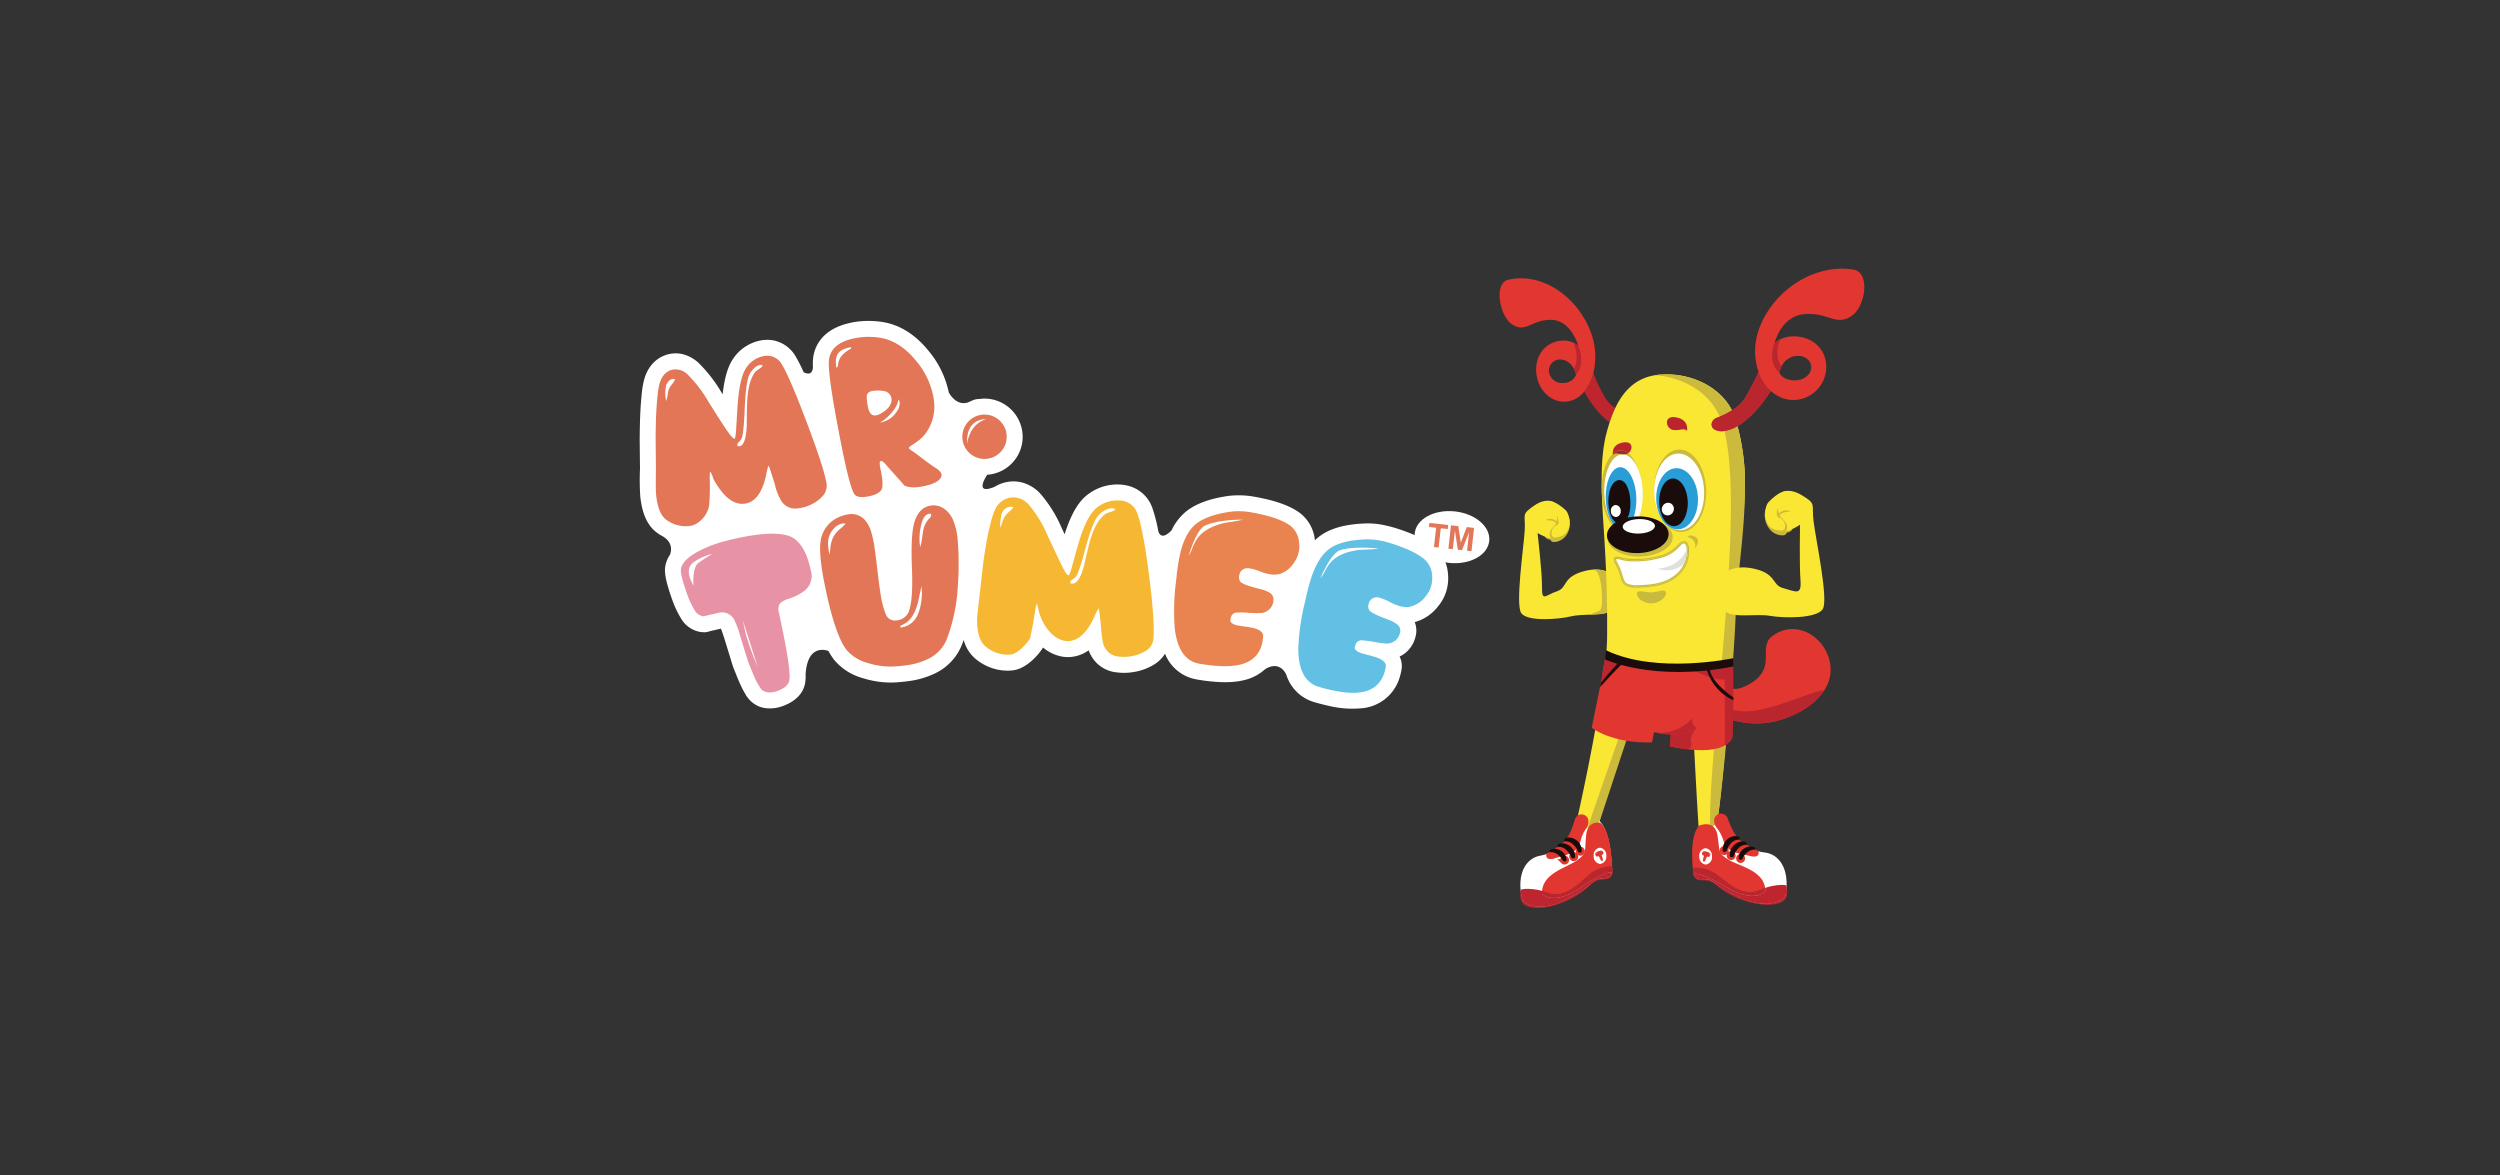 <svg xmlns="http://www.w3.org/2000/svg" xmlns:xlink="http://www.w3.org/1999/xlink" width="744.383" height="350" viewBox="0 0 744.383 350"><rect x="0" y="0" width="744.383" height="350" fill="#333333" stroke="none"/><defs><clipPath id="a"><rect width="744.383" height="350" transform="translate(5795 10314)" fill="#d1d3d4"/></clipPath><clipPath id="b"><rect width="2.292" height="9.53" fill="none"/></clipPath><clipPath id="c"><rect width="27.51" height="12.377" fill="none"/></clipPath><clipPath id="d"><rect width="28.091" height="11.094" fill="none"/></clipPath><clipPath id="e"><rect width="6.032" height="4.088" fill="none"/></clipPath><clipPath id="f"><rect width="8.685" height="3.792" fill="none"/></clipPath><clipPath id="g"><rect width="22.464" height="13.853" fill="none"/></clipPath><clipPath id="h"><rect width="5.576" height="3.723" fill="none"/></clipPath></defs><g transform="translate(-5795 -10314)" clip-path="url(#a)"><g transform="translate(5985.459 10394)"><g transform="translate(0 15.557)"><path d="M758.669-192.16c-.426,4.241-5.749,7.175-11.877,6.551s-10.748-4.564-10.318-8.8,5.747-7.175,11.877-6.551,10.75,4.562,10.318,8.8" transform="translate(-505.701 257.664)" fill="#fff"/><path d="M845.1-157.682a11.631,11.631,0,0,0-3.566-8.041c-2.177-2.008-5.4-3.748-9.85-5.314-1.073-.376-2.112-.716-3.1-.994-.687-.19-1.347-.356-1.985-.491a22.688,22.688,0,0,0-5.46-.638c-5.859.108-10.447,1.235-13.636,3.36a14.436,14.436,0,0,0-2.055,1.669c-.026-.2-.042-.395-.073-.592a11.588,11.588,0,0,0-4.447-7.58c-2.38-1.754-5.752-3.114-10.307-4.162l-.5-.107c-.921-.208-1.821-.386-2.67-.528a25.951,25.951,0,0,0-7.512-.274c-5.773.769-10.185,2.411-13.112,4.884a16.451,16.451,0,0,0-4.08,5.424.191.191,0,0,1-.028.026c-2.983,3.023-3.759.758-3.916.091-.012-.058-.023-.114-.035-.171h0a47.441,47.441,0,0,0-1.7-6.594,10.276,10.276,0,0,0-7.617-6.74,13.346,13.346,0,0,0-1.918-.274l-.264-.009a14.432,14.432,0,0,0-9.815,3.261c-2.4,1.933-4.395,5.287-6.107,10.267-.135.393-.278.813-.418,1.274-.26-.554-.933-2-.933-2a39.271,39.271,0,0,0-6.271-10.051,11.317,11.317,0,0,0-5.8-3.439,10.593,10.593,0,0,0-2.583-.243,10.491,10.491,0,0,0-1.576.184,10.508,10.508,0,0,0-3.65,1.415c-6.54,2.7-2.237-3.572-2.237-3.572v-.007a11.278,11.278,0,0,0,7.2-3.261,11.271,11.271,0,0,0,3.351-8.019,11.424,11.424,0,0,0-8.875-11.12,11.4,11.4,0,0,0-2.446-.273,11.371,11.371,0,0,0-1.574.119,5.17,5.17,0,0,0-2.441.606c-.028.016-.052.026-.084.04q-.414.16-.816.356c-3.666,1.234-5.749-2.953-5.749-2.953l-.014-.005a28.2,28.2,0,0,0-5.915-12.266c-3.682-4.576-7.943-7.433-12.651-8.485-.474-.107-.942-.19-1.44-.264a26.921,26.921,0,0,0-8.165.065,26.65,26.65,0,0,0-2.847.667c-7.138,2.153-8.9,6.956-9.31,9.609a15.061,15.061,0,0,0-.119,3.119c-.149,2.452-1.725,2.071-2.759,1.541a47.474,47.474,0,0,0-2.313-4.587,9.9,9.9,0,0,0-6.386-4.833,10.291,10.291,0,0,0-3.811-.1l-.353.065A12.75,12.75,0,0,0,632.3-222.3c-1.606,2.266-2.625,5.665-3.206,10.694-.065-.107-.136-.215-.2-.327a42.961,42.961,0,0,0-6.919-8.981,10.9,10.9,0,0,0-4.9-2.665,9.022,9.022,0,0,0-3.524-.077,8.327,8.327,0,0,0-1.5.395c-2.235.811-5.153,2.771-6.392,7.557a27.326,27.326,0,0,0-.659,4.054c-.161,1.573-.292,3.212-.379,4.91-.119,2.219-.192,4.989-.22,8.293.007,1.22.037,4.272.091,9.053a76.012,76.012,0,0,0,.068,7.973q.092,1.117.266,2.064c.713,4.215,2.252,7.147,4.7,8.946.082.063.168.117.25.176a4.9,4.9,0,0,0,.921.6h0c.224.135.453.264.683.384,3.589,2.247,2.013,5.439,2.013,5.439h.012a8.674,8.674,0,0,0-1.4,3.516c-.262,1.719.133,3.951,1.338,7.7.22.68.467,1.4.743,2.151a29.163,29.163,0,0,0,2.626,5.588,8.294,8.294,0,0,0,5.251,3.918,7.333,7.333,0,0,0,1.468.18l.531.014.792-.15.3-.1c.43-.117,1.578-.379,3.531-.832.194.467.594,1.524,1.246,3.661l1.017,3.287c1.153,3.774,1.326,4.342,1.494,4.76l.409,1.02c.589,1.477,1.144,2.881,1.712,4.092a25.519,25.519,0,0,0,1.585,2.948l.03.135.6.779a7.755,7.755,0,0,0,4.5,2.867,10.436,10.436,0,0,0,4.962-.217c.255-.061.528-.163.84-.273,4.924-1.794,6.366-4.807,6.706-7.01a12.749,12.749,0,0,0,.114-2.376c.568-9.7,6.808-7.021,6.808-7.021h0a17.98,17.98,0,0,0,1.8,2.764,16.954,16.954,0,0,0,8.485,5.342c.765.239,1.534.447,2.315.62a26.963,26.963,0,0,0,7.877.6c1.333-.1,2.41-.224,3.2-.334a25.263,25.263,0,0,0,8.193-2.392,15.911,15.911,0,0,0,7.674-8c.255-.6.5-1.228.73-1.875a11.052,11.052,0,0,0,3.143,5.289,15.084,15.084,0,0,0,6.729,3.491,14.727,14.727,0,0,0,3.173.349,10.666,10.666,0,0,0,2.167-.178c3.676-.744,6.963-4.4,8.419-6.7a12.306,12.306,0,0,0,5.162,2.593,8.788,8.788,0,0,0,1.01.173,9.856,9.856,0,0,0,.985.079,10.63,10.63,0,0,0,6.411-2.022,8.116,8.116,0,0,0,.479,1.106,9.732,9.732,0,0,0,6.593,5.254c.19.044.381.082.578.112a19.221,19.221,0,0,0,1.974.215,16.63,16.63,0,0,0,3.909-.246,16.433,16.433,0,0,0,6.014-2.242,10.03,10.03,0,0,0,3.191-3.187,12.368,12.368,0,0,0,8.822,7.545c.218.044.428.086.646.124.631.115,1.267.213,1.887.3,5.055.715,9.037.681,12.174-.1a14,14,0,0,0,6.317-3.29c4.47-2.708,6.238,1.594,6.28,1.7a12.3,12.3,0,0,0,8.443,8.179c.6.176,1.22.346,1.822.5.673.173,1.324.334,1.968.472a29.909,29.909,0,0,0,10.208.813,12.9,12.9,0,0,0,11.325-9.277,19.667,19.667,0,0,0,.526-2.188,6.42,6.42,0,0,0-.57-3.93,8.72,8.72,0,0,0,4.627-5.494l.058-.2.059-.208a6.937,6.937,0,0,0-.238-4.363,13.009,13.009,0,0,0,6.884-4.613,13.037,13.037,0,0,0,2.425-4.307,13.385,13.385,0,0,0,.633-4.98" transform="translate(-604.391 233.45)" fill="#fff"/><path d="M632.114-200.58q1.877-.325,2.128-6.077c.012-.463.03-1.782.038-3.972.04-1.817.091-3.3.173-4.431q.446-5.3,2.389-7.742a13.429,13.429,0,0,1,1.251-.905c.592-.372.863-.688.839-.966a1.34,1.34,0,0,0-.805-.1,3.4,3.4,0,0,0-1.484.8,6.327,6.327,0,0,0-1.959,3.026q-.755,2.393-1.082,9.92c-.2,4.674-.508,7.43-.957,8.289a5.3,5.3,0,0,1-.977,1.162.679.679,0,0,0-.192.652,1.187,1.187,0,0,0,.093.327,1.369,1.369,0,0,0,.545.016m-21.456-15.188a9.1,9.1,0,0,1,.4-1.826,9.328,9.328,0,0,1,1.042-1.588,3.756,3.756,0,0,0,.8-1.373,1.827,1.827,0,0,0-.767-.04,1.911,1.911,0,0,0-.952.474,3.2,3.2,0,0,0-.966,1.573,10.546,10.546,0,0,0,.047,4.5,7.762,7.762,0,0,0,.4-1.723m-3.2,31.179c-.087-.51-.159-1.062-.2-1.642-.11-.835-.124-3.348-.059-7.528-.051-4.889-.082-7.926-.087-9.149q.034-4.786.2-8.024c.087-1.62.217-3.177.365-4.671a24.089,24.089,0,0,1,.536-3.364c.58-2.228,1.705-3.652,3.4-4.265a4.563,4.563,0,0,1,.713-.187,5.158,5.158,0,0,1,4.41,1.587,38.707,38.707,0,0,1,6.079,7.97q4.922,7.866,6.257,9.605,1.119,1.489,1.552,1.417a.193.193,0,0,0,.15-.133,21.98,21.98,0,0,0,.315-2.77c.028-.486.119-1.924.262-4.312.117-2.111.243-3.823.39-5.162.467-4.257,1.258-7.175,2.39-8.773a7.909,7.909,0,0,1,5.184-3.432l.068-.014a5.016,5.016,0,0,1,5.417,2.686q2.319,3.866,7.349,17.185t5.817,17.867l.038.2a4.579,4.579,0,0,1-1.3,3.9,10.492,10.492,0,0,1-3.687,2.56,10.792,10.792,0,0,1-2.654.832c-.486.086-.98.143-1.475.189a4.9,4.9,0,0,1-4.206-2.039,16.171,16.171,0,0,1-2.041-5.055c-.659-2.134-1.132-3.608-1.4-4.435-.29-.828-.472-1.234-.561-1.214a16.315,16.315,0,0,0-.624,2.548q-1.646,7.923-6.252,8.719c-.161.019-.32.033-.481.044-3.168.26-6.175-2.212-9.051-7.438A6.646,6.646,0,0,0,623.4-193c-.138.024-.2.774-.168,2.265a67.683,67.683,0,0,1-.171,7.6c0,.024.017.03.033.031a8.075,8.075,0,0,1-4.749,6.044c-.393.087-.8.169-1.193.241a9.809,9.809,0,0,1-6.86-1.857c-1.386-1.024-2.338-2.991-2.834-5.918" transform="translate(-602.359 237.889)" fill="#e37656"/><path d="M656.664-208.227a4.292,4.292,0,0,0,1.062-3.065,2.1,2.1,0,0,0-.349-.833,6.431,6.431,0,0,1-.846,2.31,13.269,13.269,0,0,1-2.99,3.439,9.468,9.468,0,0,1-1.728,1.157,7,7,0,0,0,4.851-3.007m-8.459-2.023.035.239c.344,1.976,1.166,2.859,2.474,2.64a4.554,4.554,0,0,0,1.428-.557c2.315-1.314,3.365-2.839,3.136-4.569l-.014-.063a2.6,2.6,0,0,0-2.238-2.03,9.4,9.4,0,0,0-3.383-.038l-.1.023c-.958.164-1.5.631-1.615,1.407a14.437,14.437,0,0,0,.273,2.949m-8.8-12.322a4.8,4.8,0,0,1,1.012-2.488,9.12,9.12,0,0,1,2.207-1.824,6.5,6.5,0,0,1,.6-.344l.066-.453c-1.948.332-3.234.956-3.884,1.871-.666.917-.835,2.352-.5,4.316a1.271,1.271,0,0,0,.5-1.078m8.674,39.4q-3.145.532-3.979-.94-1.62-2.846-4.807-20c-.416-2.214-.792-4.253-1.111-6.1q-1.916-11.179-1.484-13.9c.432-2.808,2.438-4.739,5.99-5.812a20.086,20.086,0,0,1,2.287-.528,21.806,21.806,0,0,1,6.7-.049c4.068.585,7.76,2.937,11.045,7.026a23.211,23.211,0,0,1,5.062,10.694c.1.538.164,1.062.21,1.59a13.377,13.377,0,0,1-2.113,8.581,11.37,11.37,0,0,1-2.216,2.5c-.667.512-1.463,1.071-2.366,1.66a2.5,2.5,0,0,0-.812.683.208.208,0,0,0-.009.14c.028.183.22.379.582.589.594.383,1.781,1.248,3.542,2.6q2.6,1.961,3.647,2.614c1.174.716,1.831,1.408,1.94,2.072a1.212,1.212,0,0,1-.086.706q-.836,1.929-5.506,2.834l-.37.066c-2.245.376-3.959.267-5.146-.362-.026-.084-1.749-2.046-5.176-5.859-.807-1-1.414-1.476-1.787-1.408a.113.113,0,0,0-.094.047q-.383.17-.142,1.613l.1.529c.07.283.194.966.388,2.036q.59,3.544-.22,4.575c-.706.858-2.062,1.452-4.07,1.8" transform="translate(-580.304 235.479)" fill="#e37656"/><path d="M672.585-210.87a6.605,6.605,0,0,1-6.621,6.589,6.6,6.6,0,0,1-6.587-6.628A6.6,6.6,0,0,1,666-217.492a6.6,6.6,0,0,1,6.584,6.622" transform="translate(-563.298 245.375)" fill="#e37656"/><path d="M665.818-216.7s-6.13-.405-5.605,7.37c0,0,.4-5.752,5.605-7.37" transform="translate(-562.697 245.967)" fill="#fff"/><path d="M630.95-166.621a83.145,83.145,0,0,0,3.281,8.95c.035-.019-4.388-13.778-4.388-13.778s.676,3.3,1.106,4.828m-14.36-21.838a44.779,44.779,0,0,1,4.178-2.7s-.612.128-.886.21a17.249,17.249,0,0,0-4.519,2.139c-1.526,1-1.955,2.574-1.274,4.727a23.185,23.185,0,0,0,1.066,2.373c.019-.007-.43-5.272,1.435-6.752m5.859,14.875c-2.271.508-3.643.823-4.047.949a.6.6,0,0,1-.112.037,3.455,3.455,0,0,1-2.819-1.885,24.694,24.694,0,0,1-2.186-4.674c-.25-.7-.479-1.366-.68-1.994-.907-2.794-1.3-4.648-1.164-5.543.253-1.691,1.861-3.39,4.781-5.034a36.8,36.8,0,0,1,8.135-3.2c.585-.161,1.2-.308,1.805-.456,8.88-2.14,15.031-2.336,18.178-.826,1.826.882,3.334,2.773,4.5,5.6a34.083,34.083,0,0,1,1.517,5.576,5.162,5.162,0,0,1-.248,2.072c-.012.005-.012.005-.005.023-.009.021-.009.028-.028.042-.547,2.079-2.722,3.779-6.456,5.048a6.49,6.49,0,0,0-2.7,1.408,3.444,3.444,0,0,0-.28,2.9c2.355,10.914,3.451,17.6,3.079,19.927-.225,1.477-1.532,2.518-3.638,3.287-.15.052-.3.11-.43.143-2.081.55-3.559.238-4.478-.958,0-.01-.012-.023-.012-.033a15.884,15.884,0,0,1-1.67-2.946c-.661-1.415-1.3-3.1-2.011-4.863-.136-.348-.923-2.948-2.376-7.68a28.338,28.338,0,0,0-1.85-5.006,4.141,4.141,0,0,0-4.812-1.917" transform="translate(-599.14 260.548)" fill="#e892a5"/><path d="M665.466-192.11c.225-1.515.377-2.488.487-2.918a6.48,6.48,0,0,1,1.672-3.068,1.534,1.534,0,0,0,.589-1.155.519.519,0,0,0-.059-.231,1.317,1.317,0,0,0-.517-.021c-1.268.133-2.125,1.531-2.576,4.1a17.153,17.153,0,0,0-.288,4.678c.038.4.208,1.129.208,1.129a21.009,21.009,0,0,0,.484-2.514m-.748,21.235a17.911,17.911,0,0,0,.6-7.082c-.267,1.206-.4,1.809-.652,3.014-.647,3.657-1.966,6.552-3.832,7.8a9.145,9.145,0,0,1-1.777.961c0,.225-.005.325.007.554,2.883-.411,4.767-2.13,5.649-5.245m-26.525-18.5a9.084,9.084,0,0,1,.886-3.243,7.781,7.781,0,0,1,2.029-2.4,11.727,11.727,0,0,0,1.63-1.557,2.64,2.64,0,0,0-1.066-.03,4.5,4.5,0,0,0-2.321,1.352,6.352,6.352,0,0,0-1.847,4.76c0,.142.054.715.164,1.732.1.55.133.813.222,1.365a10.636,10.636,0,0,0,.3-1.98m29.1,33.084a20.687,20.687,0,0,1-6.67,1.912c-.706.1-1.69.218-2.878.3a22.635,22.635,0,0,1-8.431-1.015,12.507,12.507,0,0,1-6.215-3.793c-1.953-2.4-3.806-7.356-5.558-14.779q-.467-1.913-1.148-5.321-1.976-9.939-.818-13.752a9.194,9.194,0,0,1,5.864-6.053,9.594,9.594,0,0,1,1.908-.535,5.442,5.442,0,0,1,5.684,2.382,9.4,9.4,0,0,1,1.2,2.424,31.993,31.993,0,0,1,1.162,5.378c.26,1.739.542,4.157.9,7.176.309,2.693.61,4.727.8,6.02a28.278,28.278,0,0,0,1.529,6.179,2.909,2.909,0,0,0,3.444,1.969c.086-.014.133-.017.222-.033a4.148,4.148,0,0,0,3.409-2.986c.764-2.369,1.027-6.544.79-12.474-.259-6.345-.038-10.779.608-13.266.87-3.348,2.7-5.2,5.389-5.452a5.412,5.412,0,0,1,3.451.909,7.73,7.73,0,0,1,2.755,3.337,19.187,19.187,0,0,1,1.44,6.407,87.337,87.337,0,0,1,.024,13.177,52.442,52.442,0,0,1-3.383,16.248,11.241,11.241,0,0,1-5.481,5.639" transform="translate(-581.403 256.936)" fill="#e37656"/><path d="M690.262-177.7c1.374.031,2.583-1.854,3.521-5.544.108-.451.395-1.756.891-3.888.409-1.765.8-3.219,1.145-4.311,1.073-3.392,2.6-5.875,4.419-7.073a12.289,12.289,0,0,1,1.629-.6c.737-.239,1.22-.636,1.167-.748-.052-.142-.542-.271-.886-.287a4.161,4.161,0,0,0-1.85.467,6.6,6.6,0,0,0-2.9,2.532c-.922,1.454-2.084,4.63-3.386,9.5-1.213,4.531-2.107,7.194-2.745,7.954a6.043,6.043,0,0,1-1.281.961.673.673,0,0,0-.332.6.677.677,0,0,0,.037.332c.066.086.381.114.577.108M669.421-196a8.1,8.1,0,0,1,.737-1.761,9.075,9.075,0,0,1,1.419-1.447,4.548,4.548,0,0,0,1.122-1.258,1.78,1.78,0,0,0-.858-.133,2.472,2.472,0,0,0-1.164.341,3.321,3.321,0,0,0-1.344,1.438c-.5,1-.624,4.489-.624,4.489a12.445,12.445,0,0,0,.711-1.669m-7.484,30.655c-.045-.522-.045-1.083-.051-1.665,0-.827.3-3.383.783-7.5.575-4.789.875-7.9,1.034-9.105.416-3.164.854-5.833,1.279-7.959.311-1.6.685-3.142,1.057-4.6a19.771,19.771,0,0,1,1.089-3.281,6.128,6.128,0,0,1,4.534-3.827,5.458,5.458,0,0,1,.86-.094,6.158,6.158,0,0,1,4.77,2.175,34.934,34.934,0,0,1,5.427,8.814c2.663,5.707,4.309,9.236,5.024,10.528.606,1.1,1.061,1.672,1.38,1.677a.211.211,0,0,0,.178-.1,18.507,18.507,0,0,0,.9-2.661c.136-.472.516-1.882,1.155-4.192.57-2.05,1.068-3.717,1.506-5,1.4-4.071,2.974-6.8,4.6-8.109a9.608,9.608,0,0,1,6.682-2.214.277.277,0,0,0,.086,0,5.68,5.68,0,0,1,5.4,3.9c1.054,2.88,2.286,9.041,3.488,18.489s1.564,15.707,1.281,18.77c0,.086-.009.126-.016.213a4.6,4.6,0,0,1-2.308,3.435,11.522,11.522,0,0,1-4.274,1.573,12.085,12.085,0,0,1-2.8.183c-.5-.028-1.012-.087-1.5-.164a5.058,5.058,0,0,1-3.727-2.9c-.447-.839-.722-2.666-.944-5.382-.182-2.2-.376-3.779-.491-4.637s-.224-1.316-.311-1.312a17.572,17.572,0,0,0-1.193,2.378c-2.242,4.931-4.894,7.376-8.083,7.337a4.3,4.3,0,0,1-.494-.042c-3.14-.388-6.542-3.6-7.982-8.845a17.55,17.55,0,0,0-.57-2.237c-.126-.014-.316.753-.542,2.217-.678,4.468-1.281,7.07-1.368,7.489,0,.016.024.037.024.037.3.405-3.1,4.814-5.654,5.333a6.768,6.768,0,0,1-1.246.084,10.039,10.039,0,0,1-6.713-2.637c-1.3-1.165-2.069-3.219-2.265-6.17" transform="translate(-561.422 255.917)" fill="#f6b833"/><path d="M700.79-189.714a15.518,15.518,0,0,1,1.321-2.778c1.564-2.485,4.477-4.124,8.26-5.015.159-.04,1.146-.2,2.908-.47,1.45-.225,2.569-.5,2.569-.5-.014-.126-7.619,0-11.2,1.753-2.691,1.314-4.819,8.957-4.819,8.957a11.682,11.682,0,0,0,.959-1.945m20.177,11.828a10.021,10.021,0,0,1,2.9,1.1,2.334,2.334,0,0,1,1.185,2.4c-.021.1-.021.163-.042.269A3.975,3.975,0,0,1,721-170.7a28.785,28.785,0,0,1-3.313-.072,30.451,30.451,0,0,0-3.3-.086,1.923,1.923,0,0,0-2.044,1.594c-.063.313-.075.472-.128.776.009.552.606,1.033,1.733,1.386.187.052.46.1.823.162s.83.131,1.344.2c.826.112,1.518.224,2.065.315.262.051.4.07.673.122,2.167.515,3.206,1.347,3.133,2.514a13.458,13.458,0,0,1-.21,1.681c-.7,3.647-2.951,5.854-6.628,6.757-2.59.643-6.042.62-10.39.014-.563-.082-1.155-.178-1.733-.278-4.139-.708-6.587-4.129-7.356-10.432a69.008,69.008,0,0,1,.412-14.36c.059-.591.086-.889.156-1.48a61.233,61.233,0,0,1,.949-6.076c.919-4.232,2.471-7.3,4.653-9.14,2.13-1.8,5.7-3.142,10.673-3.806a21.251,21.251,0,0,1,6.117.257c.907.147,1.872.348,2.871.578,3.827.882,6.719,2,8.558,3.36a6.835,6.835,0,0,1,2.572,4.555,8.808,8.808,0,0,1-.037,3.222A8.45,8.45,0,0,1,731.358-186a8.179,8.179,0,0,1-4.333,3.641,7.331,7.331,0,0,1-3.287.058,14.435,14.435,0,0,1-2.546-.741,16.513,16.513,0,0,0-3.091-.938,3.093,3.093,0,0,0-1.606.038,2.423,2.423,0,0,0-1.62,2,2.433,2.433,0,0,0,.288,1.864c.531.678,2.478,1.372,5.8,2.188" transform="translate(-536.338 257.683)" fill="#e9834f"/><path d="M724.388-186.426a16.939,16.939,0,0,1,1.618-2.621c1.828-2.3,4.933-3.582,8.819-4.038.162-.019,1.174-.073,2.962-.15,1.468-.056,2.63-.2,2.63-.2,0-.131-7.622-.865-11.394.467-2.822.994-5.808,8.352-5.808,8.352a10.177,10.177,0,0,0,1.174-1.808m18.828,14.038A10.148,10.148,0,0,1,746-170.96a2.3,2.3,0,0,1,.93,2.521c-.037.107-.047.161-.082.267a3.963,3.963,0,0,1-4.375,2.937,29.965,29.965,0,0,1-3.308-.46,29.566,29.566,0,0,0-3.3-.446,1.911,1.911,0,0,0-2.223,1.347c-.08.3-.126.447-.215.75-.04.545.493,1.1,1.6,1.574a5.881,5.881,0,0,0,.79.259c.372.108.813.225,1.328.351.811.206,1.489.391,2.016.552.269.079.393.114.657.192,2.119.757,3.075,1.718,2.86,2.864a14.056,14.056,0,0,1-.39,1.651c-1.108,3.544-3.6,5.478-7.381,5.957-2.666.339-6.121-.073-10.4-1.172-.559-.152-1.125-.309-1.7-.474-4.052-1.179-6.114-4.856-6.182-11.216a68.665,68.665,0,0,1,2.03-14.209c.129-.585.194-.875.32-1.461.575-2.465,1.118-4.452,1.623-5.927,1.407-4.092,3.281-6.979,5.66-8.558,2.345-1.56,6.054-2.478,11.1-2.57a21.98,21.98,0,0,1,6.083.958c.9.252,1.829.561,2.806.9,3.729,1.312,6.505,2.766,8.2,4.325a6.821,6.821,0,0,1,2.043,4.826,8.472,8.472,0,0,1-.383,3.191,8.325,8.325,0,0,1-1.564,2.766,8.091,8.091,0,0,1-4.737,3.122,7.222,7.222,0,0,1-3.292-.316,14.9,14.9,0,0,1-2.466-1.026,16.436,16.436,0,0,0-2.979-1.293,3.208,3.208,0,0,0-1.6-.143,2.383,2.383,0,0,0-1.852,1.809,2.337,2.337,0,0,0,.1,1.9c.44.734,2.3,1.643,5.516,2.825" transform="translate(-520.519 261.264)" fill="#62c0e4"/><path d="M747.683-198.093l-1.794,4.62-.724-4.9-2.193-.245-.77,6.944,1.318.149.627-5.536.869,5.7,1.243.141,2.108-5.372-.615,5.535,1.325.148.775-6.944Z" transform="translate(-501.4 259.478)" fill="#e37656"/><path d="M738.893-197.829l2.131.239-.641,5.743,1.386.154.642-5.743,2.08.234.132-1.2-5.594-.626Z" transform="translate(-503.873 259.172)" fill="#e37656"/></g><g transform="translate(256.053 0)"><g transform="translate(0 2.868)"><path d="M791.448-156.2a19.328,19.328,0,0,1-8.421-8.2c-1.41-2.708-2.13-5.621.629-6.435,2.572-.758,4.74,1.51,7.126,3.778,2.728,2.6,5.742,5.191,9.976,3.254,2.93-1.34,5.553-3.255,6.208-6.568.584-2.949-.706-6.432,2.113-8.5,6.871-5.045,15.146-.152,17.009,7.215,1.933,7.648-4.314,13.4-10.667,16.285-8.2,3.72-15.974,3.271-23.972-.821" transform="translate(-727.876 285.38)" fill="#e23630"/><path d="M811.7-167c-.774.446-1.566.851-2.359,1.211a26.686,26.686,0,0,1-10.982,2.537h.056a26.655,26.655,0,0,0,10.926-2.537c.793-.36,1.585-.765,2.359-1.211m-21.78,2.327h0a25.857,25.857,0,0,0,8.155,1.421h.058a25.819,25.819,0,0,1-8.213-1.421" transform="translate(-721.794 295.796)" fill="#bf252e"/><path d="M818.461-170.5c-3.584.117-15.824,6.276-23.425,6.276-.206,0-.407,0-.606-.012a14.854,14.854,0,0,1-4.26-.767c-.082.982-.168,1.967-.253,2.949a25.819,25.819,0,0,0,8.213,1.421h.227a26.63,26.63,0,0,0,10.982-2.537c.793-.36,1.583-.764,2.357-1.211a19.762,19.762,0,0,0,6.766-6.117Z" transform="translate(-721.794 293.179)" fill="#b9262d"/><path d="M768.081-224.61a15.7,15.7,0,0,1-1.117,3.1,8.179,8.179,0,0,1-.561,1.033,11.686,11.686,0,0,1-1.05,1.477c.47.9,3.5,6.257,7.559,9.167a36.807,36.807,0,0,1,1.691-4.295,10.305,10.305,0,0,1-3-3.021,40.235,40.235,0,0,1-3.521-7.459" transform="translate(-740.151 252.744)" fill="#bf252e"/><path d="M769.889-209.552a3.906,3.906,0,0,1-4.283-3.516,3.308,3.308,0,0,1,4.064-3.388s3.014.287,4.036,4.443a3.981,3.981,0,0,1-3.818,2.46m4.866-21.331c-4.835-6.76-13.152-11.354-21.353-9.357-4.281,1.045-2.492,11.054,1.478,13.4s5.513-1.494,11.3-1.5c6.121,0,8.181,7.77,8.181,7.77a6.574,6.574,0,0,0-4.594-1.6c-4.59.143-8.116,3.75-7.95,8.981s4.019,9.38,8.609,9.214c4.613-.166,7.772-4.644,8.677-9.757.6-3.425.924-9.775-4.351-17.154" transform="translate(-750.93 240.711)" fill="#e23630"/></g><g transform="translate(22.01 22.036)"><g clip-path="url(#b)"><path d="M763.527-229.741v0l.011.024a5.54,5.54,0,0,1,1.41.949,3.817,3.817,0,0,0-1.421-.975m.129,7.791v0l.634,1.735h0a7.943,7.943,0,0,0-.636-1.737" transform="translate(-763.526 229.742)" fill="#bf252e"/></g></g><g transform="translate(5.802 22.063)"><path d="M763.533-229.726c.168.365,1.854,4.236.119,7.767a7.982,7.982,0,0,1,.636,1.735h0a6.3,6.3,0,0,0,1.525-4.377v-.093a11.144,11.144,0,0,0-.869-4.082l0,0a5.5,5.5,0,0,0-1.41-.949" transform="translate(-747.313 229.726)" fill="#b9262d"/><path d="M758.787-194.359a3.218,3.218,0,0,0-.135.743c-.021.388.732.788,1.111.926l.337-.01a6.626,6.626,0,0,1,.54.556c.4.461,2.581.229,3.96-1.274,1.952-2.126,2.154-6.444-.233-7.389s-5.845,4.512-5.581,6.449" transform="translate(-750.961 251.256)" fill="#cbba3c"/><path d="M783.086-179.8s-2.707-3.865-9.429-2.06-4.828,4.936-8.181,6.039-4.457,3.229-4.4-1.158-1.333-16.2-1.333-16.2,5.92,3.633,6.4-.253c.211-1.726-1.221-4.286-1.221-4.286s2.074.522,1.389-2.245-3.736-4.07-7.627-1.356-2.5,2.471-2.752,7.264-2.888,22.217-1.015,24.749,11.022,1.847,14.781.93,10.169.079,12.3-1.981,3.607-6.526,1.092-9.439" transform="translate(-754.25 249.84)" fill="#fae734"/><path d="M758.684-201.581c-.573-.335.951-3.215,6.187,1.518,1.466,1.325,2.656,8.326-3.629,8.108,0,0-1.291-.482.2-3.215,1.272-2.333-1.09-5.438-2.757-6.411" transform="translate(-751.022 249.883)" fill="#fae734"/><path d="M761.672-200.2c.007.149,1.118,2.17-.21,2.771a2.512,2.512,0,0,0-1.31,3.065,1.1,1.1,0,0,0,1.286.489s-1.588,1.02-1.934-.465,1.186-2.728,1.725-3.381a4.9,4.9,0,0,0,.444-2.479" transform="translate(-750.362 251.789)" fill="#cbba3c"/><path d="M758.8-199.346c-.155.089,3.407-.206,3.151,1.545a.939.939,0,0,0,.271-.858,2.568,2.568,0,0,0-3.421-.687" transform="translate(-750.852 252.157)" fill="#cbba3c"/><path d="M766.287-177.616c2.09-.162,5.081.077,6.711-1.5,2.128-2.06,3.607-6.526,1.092-9.439,0,0-2.013-2.857-6.858-2.5,2.675-.2,2.857,8.473,2.7,10.175-.252,2.824-.977,1.835-3.65,3.268" transform="translate(-745.255 258.601)" fill="#cbba3c"/><path d="M789.045-148.936s2.317-1.31,5.127,3.03,6.914,7.286,10.938,7.7,7.7,4.464,6.289,12.9c-.112.671-4.393,4.817-13.757.432s-7.251-5.253-10.061-5.3-3.351-.3-3.538-2.027c0,0-.737-11.073,2.6-15.057,0,0-.33-.924,2.4-1.679" transform="translate(-732.037 289.965)" fill="#fff"/><path d="M775.722-148.943s-2.378-1.153-4.9,3.329-6.4,7.66-10.37,8.317-7.363,4.91-5.432,13.2c.154.661,4.66,4.5,13.676-.432s6.865-5.665,9.649-5.885,3.308-.5,3.385-2.233c0,0,.039-11.033-3.521-14.775,0,0,.271-.938-2.49-1.517" transform="translate(-754.089 289.999)" fill="#fff"/><path d="M763.827-89.453s9.375-40.8,9.478-56.919c.082-12.922-.3-21.22-1.146-34.124-.528-8.02-1.1-18.571.961-26.364,2.5-9.46,6.678-17.049,16.664-17.451l.307-.012c8.917-.36,18.63,4.316,21.457,13.3a67.965,67.965,0,0,1,2.775,16.755c.281,16.713-3.212,27.456-3.5,44.164-.166,10.019-2.829,47.051-4.7,58.794-.15.94-.521,1.118-1.337,1.55-.975.517-3.973,2.424-4.187.554-.353-3.088-1.987-35.583-1.987-35.583s-8.765,3.009-17.5,0l-10.463,34.44s-5.329,2.813-6.822.891" transform="translate(-747.093 233.75)" fill="#fae734"/><path d="M766.313-142.777a.671.671,0,0,0,.69.65.674.674,0,0,0,.652-.694.673.673,0,0,0-.692-.648A.67.67,0,0,0,766.313-142.777Zm-1.964,1.618a.674.674,0,0,0,.692.65.671.671,0,0,0,.65-.692.673.673,0,0,0-.692-.65A.674.674,0,0,0,764.349-141.159Zm-2.616,1.38a.675.675,0,0,0,.933.178.672.672,0,0,0,.178-.933.673.673,0,0,0-.933-.178A.673.673,0,0,0,761.733-139.778Z" transform="translate(-748.744 294.189)" fill="none" stroke="#e23630" stroke-miterlimit="10" stroke-width="1.324"/><path d="M758.911-137.537s-.542,2.277,2.7,1.2,6.519-1.179,7.461-5.02,2.441-3.8,2.38-6.011a2.058,2.058,0,0,0-4.061-.4c-.746,2.5-1.908,5.775-4.11,7.36s-4.374,2.874-4.374,2.874" transform="translate(-750.793 289.784)" fill="#e23630"/><path d="M804.218-194.263a67.979,67.979,0,0,0-2.775-16.755c-2.827-8.99-12.541-13.664-21.457-13.3l-.306.012a18.831,18.831,0,0,0-2.331.239c4.174.08,16.163,2.612,20.035,13.984,7.859,23.081-4.183,95.607-3.51,120.8.949.325.6-.276.8-.463.846-.788,1.186-.61,1.337-1.55,1.875-11.744,4.817-46.252,5.418-60.21.72-16.691,3.068-26.035,2.787-42.749" transform="translate(-736.988 233.75)" fill="#cbba3c"/><path d="M779.148-168.859S768.3-138.1,765.966-130.982a26.231,26.231,0,0,1,2.827.348l11.33-34.323c12.438.977,16.886-1.291,16.886-1.291s-16.186,1.309-17.861-2.611" transform="translate(-745.495 275.214)" fill="#cbba3c"/><path d="M775.584-147.85s-3.846-1.118-4.312,3.769.339,5.128-2.693,7.349-10.776,3.884-10.407,9.986c0,0,3.482,3.675,11.546-1.927s9.387-4.4,9.387-4.4.016-11.873-3.521-14.774" transform="translate(-751.329 290.833)" fill="#e23630"/></g><g transform="translate(6.187 177.943)"><g clip-path="url(#c)"><path d="M781.824-140.3c.037.924.037,1.5.037,1.5a.409.409,0,0,0-.154-.066c-.138,1.428-.772,1.684-3.362,1.891-2.783.22-.634.949-9.649,5.885a17.472,17.472,0,0,1-8.314,2.481c-3.491,0-5.268-1.641-5.363-2.05a21.507,21.507,0,0,1-.495-3.042l-.012.005c0,.463-.04.985-.042,1.52v.077c.007,1.779.528,3.654,4.875,3.792.141.005.281.007.421.007,5.628,0,12.174-3.5,15.2-6.483,3.1-3.06,4.737-1.305,6.193-2.546a2.8,2.8,0,0,0,.668-2.969" transform="translate(-754.471 140.678)" fill="#bf252e"/></g></g><g transform="translate(6.242 162.257)"><path d="M781.336-139.5c-.9,0-3.238.587-8.885,4.51-3.488,2.424-6.119,3.112-7.982,3.112a5.017,5.017,0,0,1-3.564-1.185,6.292,6.292,0,0,1,.005-.891,17.447,17.447,0,0,0-4.283-.6,6.814,6.814,0,0,0-2.125.262,21.525,21.525,0,0,0,.495,3.042c.094.409,1.871,2.05,5.363,2.05a17.472,17.472,0,0,0,8.314-2.481c9.015-4.934,6.865-5.665,9.649-5.885,2.59-.206,3.224-.465,3.362-1.891a1.265,1.265,0,0,0-.348-.04" transform="translate(-754.502 156.959)" fill="#bf252e"/><path d="M778.768-140.516h-.126a10.87,10.87,0,0,0-5.163,1.508c-2.555,1.475-6.4,6.752-11.19,6.752a6.622,6.622,0,0,1-2.118-.351c-.711-.241-1.377-.435-1.994-.592a6.292,6.292,0,0,0-.005.891,5.017,5.017,0,0,0,3.564,1.185c1.863,0,4.494-.688,7.982-3.112,5.647-3.923,7.989-4.51,8.885-4.51a1.265,1.265,0,0,1,.348.04.409.409,0,0,1,.154.066s0-.573-.037-1.5a3.237,3.237,0,0,0-.126-.372s-.061-.005-.175-.007" transform="translate(-751.769 156.202)" fill="#b9262d"/><path d="M763.42-139.981s-1.277-2.763-3.982-2.516c0,0-.39-.982,1.646-.989s3.68,2.116,3.386,3.472a.688.688,0,0,1-1.05.033" transform="translate(-750.836 153.982)" fill="#1b0c0c"/><path d="M764.932-140.223s-1.235-3.427-4.1-3.142c0,0-.549-1.068,1.611-1.068a4.012,4.012,0,0,1,3.607,4.176.682.682,0,0,1-1.115.033" transform="translate(-749.82 153.275)" fill="#1b0c0c"/><path d="M766.06-141.209s-1.187-3.346-4.052-3.061c0,0-.6-1.15,1.56-1.148a4.007,4.007,0,0,1,3.6,4.173.681.681,0,0,1-1.113.037" transform="translate(-748.95 152.539)" fill="#1b0c0c"/><path d="M790.164-142.933a.677.677,0,0,1-.653.7.676.676,0,0,1-.7-.654.677.677,0,0,1,.653-.7A.675.675,0,0,1,790.164-142.933Zm2.074,1.5a.677.677,0,0,1-.653.7.673.673,0,0,1-.7-.654.675.675,0,0,1,.652-.7A.677.677,0,0,1,792.238-141.432Zm2.714,1.22a.678.678,0,0,1-.924.239.676.676,0,0,1-.238-.926.673.673,0,0,1,.923-.238A.676.676,0,0,1,794.952-140.213Z" transform="translate(-728.859 153.907)" fill="none" stroke="#e23630" stroke-miterlimit="10" stroke-width="1.324"/><path d="M800.7-138.279s.689,2.252-2.638,1.377-6.619-.772-7.809-4.568-2.691-3.661-2.769-5.885a2.071,2.071,0,0,1,4.052-.662c.907,2.467,2.28,5.677,4.59,7.129s4.574,2.609,4.574,2.609" transform="translate(-729.854 149.493)" fill="#e23630"/><path d="M785.874-147.29s4.634-1.983,5.411,2.9-.016,5.17,3.168,7.208,11.064,3.219,11.08,9.367c0,0-3.264,3.911-11.714-1.2s-9.7-3.827-9.7-3.827-1.611-11.3,1.756-14.44" transform="translate(-732.657 150.841)" fill="#e23630"/></g><g transform="translate(57.547 178.324)"><g clip-path="url(#d)"><path d="M783.89-139.817a3.759,3.759,0,0,0-.026.411v.061a2.47,2.47,0,0,0,.956,2.044,2.462,2.462,0,0,0,1.62.433c.091,0,.182,0,.276,0s.191,0,.287,0a5.761,5.761,0,0,1,4.194,1.735,25.5,25.5,0,0,0,14.632,5.574h.252c.407-.005.809-.024,1.206-.061,5.731-.545,4.622-3.689,4.512-5.717l-.012,0a21.523,21.523,0,0,1-.3,3.084c-.073.446-1.982,2.418-5.99,2.418a18.432,18.432,0,0,1-7.767-1.987c-9.362-4.384-7.251-5.253-10.061-5.3-2.612-.044-3.264-.262-3.493-1.688a.423.423,0,0,0-.152.079s-.058-.4-.128-1.083" transform="translate(-783.864 140.657)" fill="#bf252e"/></g></g><g transform="translate(28.015 53.841)"><path d="M784.532-139.28a1.49,1.49,0,0,0-.493.068c.229,1.422.881,1.643,3.493,1.686,2.81.044.7.914,10.061,5.3a18.452,18.452,0,0,0,7.767,1.985c4.007,0,5.915-1.973,5.99-2.418a21.771,21.771,0,0,0,.3-3.084,5.745,5.745,0,0,0-1.475-.15,16.254,16.254,0,0,0-4.936.9,6.681,6.681,0,0,1,.061.895,5.259,5.259,0,0,1-4,1.429c-1.836,0-4.366-.612-7.709-2.633-5.619-3.4-8.057-3.97-9.058-3.972" transform="translate(-754.202 265.542)" fill="#bf252e"/><path d="M784.814-140.3h-.133a5.426,5.426,0,0,0-.627.035,3.929,3.929,0,0,0-.175.806c.07.68.128,1.083.128,1.083a.408.408,0,0,1,.152-.077,1.49,1.49,0,0,1,.493-.068c1,0,3.439.57,9.058,3.972,3.343,2.022,5.873,2.633,7.709,2.633a5.259,5.259,0,0,0,4-1.429,6.7,6.7,0,0,0-.061-.895c-.612.2-1.265.435-1.966.72a6.606,6.606,0,0,1-2.52.5c-4.634,0-8.663-4.8-11.244-6.084a11.19,11.19,0,0,0-4.819-1.2" transform="translate(-754.321 264.781)" fill="#b9262d"/><path d="M792.776-140.2s1.108-2.855,3.839-2.778c0,0,.33-1.012-1.716-.889s-3.559,2.359-3.18,3.7a.7.7,0,0,0,1.057-.033" transform="translate(-748.506 262.102)" fill="#1b0c0c"/><path d="M791.318-140.35s1.024-3.519,3.921-3.416c0,0,.482-1.106-1.686-.968a4.031,4.031,0,0,0-3.355,4.419.685.685,0,0,0,1.12-.035" transform="translate(-749.646 261.457)" fill="#1b0c0c"/><path d="M790.109-141.269s.979-3.434,3.876-3.329c0,0,.528-1.193-1.641-1.055a4.032,4.032,0,0,0-3.355,4.419.685.685,0,0,0,1.12-.035" transform="translate(-750.551 260.77)" fill="#1b0c0c"/><path d="M788.734-141.217a2.219,2.219,0,0,0-1.964-2.385,2.22,2.22,0,0,0-1.81,2.5,2.216,2.216,0,0,0,1.962,2.38,2.217,2.217,0,0,0,1.812-2.5" transform="translate(-753.515 262.311)" fill="#fffffb"/><path d="M786.677-141.354l-.357.877s.166-.32.259-.568c.04-.1.1-.309.1-.309m1.012-.594.08-.147a.245.245,0,0,0-.056-.315,1.275,1.275,0,0,0-.286-.164l-.058-.016.26.2c.114.1.056.444.059.444m-.84.594a1.676,1.676,0,0,0-.147.313c-.122.3-.183.468-.2.491a3.278,3.278,0,0,1-.157.306l-.122.182h0a.251.251,0,0,1-.3.042l-.026-.01c-.131-.063-.212-.138-.217-.234a5.568,5.568,0,0,1,.3-1.283l0-.187-.166-.107c-.239-.1-.37-.225-.395-.363v0l-.007-.138a2.47,2.47,0,0,1,.124-.355.666.666,0,0,1,.325-.341,2.038,2.038,0,0,1,1.178.147l.117.038a2.292,2.292,0,0,1,.512.252c.182.122.28.243.286.351a1.047,1.047,0,0,1-.1.356l-.056.124a1.5,1.5,0,0,1-.166.294l-.194.108h-.007c-.025-.01-.114-.04-.257-.084a.265.265,0,0,0-.323.1" transform="translate(-753.174 262.702)" fill="#e23630"/><path d="M766.965-141.2a2.207,2.207,0,0,1,1.8-2.488,2.207,2.207,0,0,1,1.952,2.371,2.206,2.206,0,0,1-1.8,2.485,2.205,2.205,0,0,1-1.952-2.368" transform="translate(-766.963 262.246)" fill="#fffffb"/><path d="M768.629-141.133c.11.241.292.547.292.547l-.407-.847s.07.208.115.3M767.5-142.4l.246-.213-.054.019a1.328,1.328,0,0,0-.274.18.246.246,0,0,0-.037.316l.091.142s-.077-.335.028-.444m.514.9c-.138.052-.225.087-.248.1l-.007,0-.2-.1a1.876,1.876,0,0,1-.183-.281l-.063-.121a1.049,1.049,0,0,1-.124-.346c0-.108.089-.232.26-.367a2.3,2.3,0,0,1,.495-.281l.112-.045a2.04,2.04,0,0,1,1.16-.22.662.662,0,0,1,.342.32,2.28,2.28,0,0,1,.147.342l0,.138v0c-.016.138-.138.266-.369.384l-.159.117.007.187a5.506,5.506,0,0,1,.383,1.253c0,.094-.075.175-.2.246l-.026.01a.252.252,0,0,1-.3-.021l0,0-.133-.171c-.058-.086-.115-.19-.177-.3-.012-.021-.084-.182-.224-.474a1.871,1.871,0,0,0-.166-.3.266.266,0,0,0-.328-.079" transform="translate(-766.794 262.624)" fill="#e23630"/><path d="M777.273-199.005c.213,6.788,3.853,12.181,8.13,12.048s7.573-5.747,7.358-12.534-3.853-12.182-8.13-12.046-7.571,5.745-7.358,12.532" transform="translate(-759.265 211.539)" fill="#cbba3c"/><path d="M777.269-199.2c.2,6.3,3.69,11.305,7.8,11.176s7.281-5.343,7.082-11.644-3.69-11.3-7.8-11.174-7.281,5.342-7.082,11.642" transform="translate(-759.268 212.058)" fill="#fff"/><path d="M777.624-199.052c.157,5.027,3.068,9.015,6.5,8.9s6.084-4.269,5.925-9.3-3.068-9.014-6.5-8.906-6.084,4.27-5.925,9.3" transform="translate(-759.001 213.922)" fill="#299dd5"/><path d="M778.119-199.366c.122,3.918,2.133,7.035,4.487,6.96s4.166-3.311,4.042-7.229-2.132-7.036-4.489-6.961-4.164,3.309-4.04,7.23" transform="translate(-758.631 215.233)" fill="#1b0c0c"/><path d="M779.616-198.831a1.84,1.84,0,0,0,2.378-1.052,1.841,1.841,0,0,0-.881-2.446,1.842,1.842,0,0,0-2.38,1.05,1.843,1.843,0,0,0,.882,2.448" transform="translate(-758.289 218.322)" fill="#fff"/></g><g transform="translate(49.819 44.185)"><g clip-path="url(#e)"><path d="M781.346-217.066c-2.878,0-2.1,3.376-.248,3.781a4.622,4.622,0,0,0,1,.107,7.376,7.376,0,0,0,1.188-.114,6.733,6.733,0,0,1,1-.112,1.575,1.575,0,0,1,1.137.426,2.971,2.971,0,0,0,.054-.552v-.1c-.014-.991-.437-2.808-3.233-3.339a4.835,4.835,0,0,0-.9-.093" transform="translate(-779.441 217.065)" fill="#ba242d"/></g></g><g transform="translate(40.86 95.834)"><g clip-path="url(#f)"><path d="M782.049-187.507a2.421,2.421,0,0,0-.386.033,28.175,28.175,0,0,1-2.967.531,23.558,23.558,0,0,1-2.59-.276,4.752,4.752,0,0,0-.659-.049c-.678,0-1.351.19-1.068,1.031a3.128,3.128,0,0,0,1.208,1.625,5.255,5.255,0,0,0,2.976.9,4.874,4.874,0,0,0,4.04-1.966,1.931,1.931,0,0,0,.4-1.033v-.024c-.005-.453-.313-.769-.95-.769" transform="translate(-774.314 187.507)" fill="#c8ba3d"/></g></g><g transform="translate(30.395)"><path d="M768.337-199.186c.208,6.635,3.046,11.927,6.336,11.824s5.789-5.565,5.579-12.2-3.046-11.926-6.336-11.822-5.789,5.565-5.579,12.2" transform="translate(-768.325 265.495)" fill="#cbba3c"/><path d="M768.768-199.116c.2,6.3,2.92,11.33,6.083,11.23s5.563-5.289,5.366-11.59-2.923-11.33-6.084-11.228-5.563,5.287-5.364,11.588" transform="translate(-768.003 266.004)" fill="#fff"/><path d="M769.027-199.133c.161,5.107,2.326,9.184,4.835,9.105s4.414-4.284,4.253-9.392-2.326-9.186-4.835-9.107-4.414,4.284-4.253,9.394" transform="translate(-767.807 267.631)" fill="#299dd5"/><path d="M769.461-199.6c.126,3.982,1.667,6.259,3.479,6.2s3.208-2.427,3.082-6.409-1.511-6.586-3.323-6.53-3.364,2.754-3.238,6.736" transform="translate(-767.481 269.271)" fill="#1b0c0c"/><path d="M769.894-200.239a1.658,1.658,0,0,0,1.52,1.754,1.657,1.657,0,0,0,1.4-1.847,1.661,1.661,0,0,0-1.518-1.756,1.661,1.661,0,0,0-1.407,1.849" transform="translate(-767.154 272.444)" fill="#fff"/><path d="M805.355-219.277c-.669,1.314-7.344,12.382-14.852,13.152a4.2,4.2,0,0,1-2.209-.323,1.781,1.781,0,0,1-1.213-1.966,2.281,2.281,0,0,1,1.49-1.681c1.922-.72,6.549-2.728,8.511-5.988a101.219,101.219,0,0,0,5.025-10.012,22.4,22.4,0,0,0,1.789,4.183c.625,1.1,1.457,2.635,1.457,2.635" transform="translate(-754.331 254.503)" fill="#e23630"/><path d="M801.058-224.762c-.966,2.081-2.473,5.183-3.975,7.683a12.164,12.164,0,0,1-3.963,3.757,24.647,24.647,0,0,1-3.641,1.871c-.343.143-.648.264-.907.36a2.284,2.284,0,0,0-1.49,1.681,1.883,1.883,0,0,0-.031.334,1.853,1.853,0,0,0,1.244,1.632,3.973,3.973,0,0,0,1.686.351,4.787,4.787,0,0,0,.522-.028c6.4-.657,12.2-8.8,14.181-12a14.117,14.117,0,0,1-3.626-5.64" transform="translate(-754.331 255.499)" fill="#b9262d"/><path d="M801.659-211.382c.917-4.386,4.468-4.894,4.468-4.894,2.981-.578,4.98,1.134,5.046,3.233s-2.092,3.914-4.821,3.947c-3.7.047-4.693-2.286-4.693-2.286m-6.511-1.4c1.428,5.242,5.481,9.668,10.954,9.518a9.843,9.843,0,0,0,9.546-10.164c-.171-5.441-4.6-8.936-10.04-8.765a8.437,8.437,0,0,0-5.326,1.985s1.9-8.211,9.142-8.637a16.939,16.939,0,0,1,6.32.853c2.56.778,4.414,1.557,7.162-.089,4.534-2.715,5.951-13.229.809-14.014-9.846-1.5-19.369,3.851-24.62,11.206-5.726,8.026-4.9,14.6-3.947,18.108" transform="translate(-748.788 242.353)" fill="#e23630"/><path d="M799.411-230.32h0a4.485,4.485,0,0,0-1.616,1.115,6.527,6.527,0,0,1,1.6-1.083l.014-.031m.391,8.1a7.589,7.589,0,0,0-.631,1.849l.632-1.849Z" transform="translate(-746.301 251.345)" fill="#bf252e"/><path d="M799.723-230.3a6.537,6.537,0,0,0-1.6,1.083,10.766,10.766,0,0,0-.758,3.753v.091a6.342,6.342,0,0,0,2.137,4.987,7.518,7.518,0,0,1,.629-1.849c-2.3-3.54-.577-7.671-.4-8.066" transform="translate(-746.625 251.359)" fill="#b9262d"/><path d="M769.332-193.8c.1,3.081,4.519,5.441,9.878,5.272s9.624-2.8,9.526-5.883-4.519-5.441-9.878-5.273-9.623,2.8-9.526,5.885" transform="translate(-767.574 274.233)" fill="#cbba3c"/><path d="M787.584-194.963c.094,3.016-3.938,5.59-9.009,5.75s-9.257-2.156-9.353-5.174,3.938-5.59,9.009-5.75,9.257,2.156,9.353,5.174" transform="translate(-767.656 273.896)" fill="#1b0c0c"/><path d="M781.5-197.674c.037,1.192-2.081,2.224-4.728,2.308s-4.828-.814-4.865-2.006,2.079-2.226,4.728-2.31,4.826.816,4.865,2.008" transform="translate(-765.645 274.238)" fill="#fff"/><path d="M770.648-190.436s-.634-1.2,2-.379,13.643.839,17.283-4.307c0,0,2.193-2.142,2.371,1.67s-2.139,9.836-11.887,10.683-6.221-1.553-9.663-7.108Z" transform="translate(-766.639 277.201)" fill="#fff"/></g><g transform="translate(33.971 81.112)"><g clip-path="url(#g)"><path d="M791.341-195.932h-.031a1.964,1.964,0,0,0-1.036.36,3.12,3.12,0,0,0-.438.344l-.025.023-.017.028A10.576,10.576,0,0,1,784-191.585a26.532,26.532,0,0,1-7.217.968h-.035a14.958,14.958,0,0,1-3.834-.39,5.383,5.383,0,0,0-1.553-.306,1.127,1.127,0,0,0-.739.211.709.709,0,0,0-.253.55,1.007,1.007,0,0,0,.082.383l.1.515.012.066.035.058c1.463,2.359,1.62,4.092,2.177,5.4a2.827,2.827,0,0,0,1.435,1.555,7.558,7.558,0,0,0,3.177.493c.882,0,1.938-.056,3.219-.168,4.774-.412,7.851-2.065,9.717-4.136a9.746,9.746,0,0,0,2.513-6.463v-.1c0-.124,0-.248-.009-.369a4.227,4.227,0,0,0-.459-1.982,1.224,1.224,0,0,0-1.026-.638m-14.562,5.681c4.38,0,10.716-1.047,13.313-4.714a2.152,2.152,0,0,1,1.218-.6c.538,0,1.068.475,1.151,2.272.177,3.814-2.141,9.836-11.887,10.685-1.274.11-2.321.166-3.187.166-5.759,0-3.484-2.448-6.477-7.276l-.1-.559-.36.068.36-.068s-.353-.667.559-.667a5.169,5.169,0,0,1,1.443.288,15.212,15.212,0,0,0,3.972.407" transform="translate(-770.372 195.933)" fill="#c8ba3d"/></g></g><g transform="translate(34.336 81.478)"><path d="M791.153-195.723a2.159,2.159,0,0,0-1.22.6c-2.595,3.668-8.931,4.716-13.311,4.716a15.194,15.194,0,0,1-3.972-.409,5.167,5.167,0,0,0-1.445-.288c-.91,0-.557.667-.557.667l.321-.169-.321.169.107.559c2.991,4.828.716,7.274,6.476,7.274.865,0,1.913-.054,3.187-.166,9.748-.847,12.064-6.871,11.887-10.683-.084-1.8-.613-2.272-1.151-2.272m-.942.842a2.47,2.47,0,0,1,.383-.283,1.171,1.171,0,0,1,.55-.194h.009c.159.012.267.037.433.288a3.567,3.567,0,0,1,.353,1.636c.005.124.009.252.009.383a9.023,9.023,0,0,1-2.324,6.023c-1.728,1.912-4.6,3.491-9.24,3.9-1.267.11-2.3.164-3.154.164h-.019a6.857,6.857,0,0,1-2.845-.423,1.944,1.944,0,0,1-.882-.8c-.643-1.033-.7-3.074-2.383-5.822l-.093-.493-.011-.054-.026-.047h0l-.023-.093.042-.017a.821.821,0,0,1,.213-.023h.007a4.908,4.908,0,0,1,1.331.273,15.472,15.472,0,0,0,4.08.425,27.288,27.288,0,0,0,7.428-1,11.3,11.3,0,0,0,6.161-3.842" transform="translate(-770.58 195.723)" fill="#cbbc3c"/><path d="M786.509-194.587s-1.45,5.277-8.67,5.852a7.765,7.765,0,0,0,7.942-1.49,9.819,9.819,0,0,0,.729-4.361" transform="translate(-765.156 196.572)" fill="#dfdfdc"/></g><g transform="translate(33.697 51.688)"><g clip-path="url(#h)"><path d="M774.052-212.772h-.077a4.7,4.7,0,0,0-.75.077c-2.635.47-3,2.2-3.011,3.1v.056c0,.073,0,.142.007.2a3.554,3.554,0,0,1,2.282-1.012c.031,0,.063,0,.094,0a3.578,3.578,0,0,1,2.205.833c1.281-.811,1.587-3.229-.751-3.255" transform="translate(-770.215 212.771)" fill="#ba242d"/></g></g><g transform="translate(27.425 54.109)"><path d="M772.6-211.386c-.031,0-.063,0-.094,0a3.57,3.57,0,0,0-2.282,1.01,2.5,2.5,0,0,0,.037.29,1.45,1.45,0,0,1,1.026-.381,5.952,5.952,0,0,1,.949.115,6.684,6.684,0,0,0,1.136.115,4.261,4.261,0,0,0,.874-.089,1.683,1.683,0,0,0,.561-.229,3.578,3.578,0,0,0-2.205-.833" transform="translate(-763.939 211.386)" fill="#a02830"/><path d="M782.944-196.41a2.634,2.634,0,0,1,2.2,3.468s2.044-2.576.056-3.54-2.254.072-2.254.072" transform="translate(-754.429 222.218)" fill="#cbba3c"/><path d="M804.146-195.64a3.557,3.557,0,0,1,.194.781c.047.414-.729.891-1.125,1.064l-.36.01a6.661,6.661,0,0,0-.54.631c-.4.517-2.736.419-4.309-1.094-2.226-2.137-2.731-6.731-.25-7.9s6.54,4.419,6.39,6.507" transform="translate(-744.594 218.172)" fill="#cbba3c"/><path d="M788.886-178.562s2.626-4.307,9.918-2.831,5.485,4.941,9.137,5.89,5.447,2.336,5.087-2.341-.14-16.566-.14-16.566-6.072,4.276-6.843.163c-.341-1.829,1.015-4.658,1.015-4.658s-2.177.7-1.632-2.3,3.711-4.59,8.046-1.957,2.838,2.469,3.423,7.564,4.576,23.51,2.747,26.339-11.634,2.71-15.707,1.985-10.844.767-13.253-1.288-4.286-6.72-1.8-10" transform="translate(-750.866 216.533)" fill="#fae734"/><path d="M803.69-203.247c.591-.395-1.23-3.367-6.5,2.037-1.475,1.511-2.273,9.062,4.417,8.4,0,0,1.345-.6-.428-3.416-1.515-2.4.8-5.875,2.511-7.026" transform="translate(-744.541 216.595)" fill="#fae734"/><path d="M798.531-201.6c0,.159-1.047,2.39.409,2.944a2.685,2.685,0,0,1,1.606,3.18,1.173,1.173,0,0,1-1.339.608s1.761.982,2.03-.626-1.449-2.831-2.067-3.491-.64-2.616-.64-2.616" transform="translate(-743.053 218.699)" fill="#cbba3c"/><path d="M802.022-200.85c.171.084-3.65.007-3.259,1.859a1,1,0,0,1-.344-.9,2.739,2.739,0,0,1,3.6-.963" transform="translate(-742.876 219.031)" fill="#cbba3c"/><path d="M788.9-153.044l-.241,3.542s15.731,3.739,18.331-2.479c0,0,.341-19.063.285-21.076,0,0-23.43,3.364-37.685-3.2,0,0-3.159,9.9.571,15.391,5.384,7.922,21.915,8,21.915,8" transform="translate(-765.342 237.64)" fill="#e23630"/><path d="M779.97-158.349l.257-3.565s5.7.115,8.218-2.469c0,0-2.789,2.34-2.2,4.844s-2.036,1.913-2.036,1.913Z" transform="translate(-756.652 246.513)" fill="#bd262e"/><path d="M790.065-162.94s-1.7-.26-1.339-2.8a13.064,13.064,0,0,1-11.524,4.187s7.7,2.154,12.862-1.382" transform="translate(-758.72 245.496)" fill="#bd262e"/><path d="M796.46-174.772s-10.428.51-13.344.68c0,0,7.218,4.16,10.8,3.5l.04,19.694s2.039-1.283,2.3-2.392.2-21.482.2-21.482" transform="translate(-754.301 238.749)" fill="#bd262e"/><path d="M768.113-167.859s6.067-6.958,7.339-5.993l3.323-.084a24.821,24.821,0,0,1-9.242-2.273s-.72,4.443-1.421,8.351" transform="translate(-765.513 237.674)" fill="#bd262e"/><path d="M794.276-165.274s-7.557-4.959-7.031-9.383l-1.165.031a14.525,14.525,0,0,0,8.155,10.173Z" transform="translate(-752.086 238.835)" fill="#1b0c0c"/><path d="M769.174-177.33,768.9-174.6s14.407,6.773,38.179,2.1l-.033-2.471s-22.8,4.917-37.875-2.364" transform="translate(-764.923 236.837)" fill="#1b0c0c"/><path d="M769.288-171.6l-2.663,13.082s5.965,4.734,17.935,4.342l.729-3.579s-3.409-14.365-16-13.846" transform="translate(-766.625 241.111)" fill="#e23630"/><path d="M768.035-167.781s5.492-5.985,7.005-7.348l-1.171-.285a83.663,83.663,0,0,0-5.591,6.435Z" transform="translate(-765.571 238.27)" fill="#1b0c0c"/></g></g></g></g></svg>